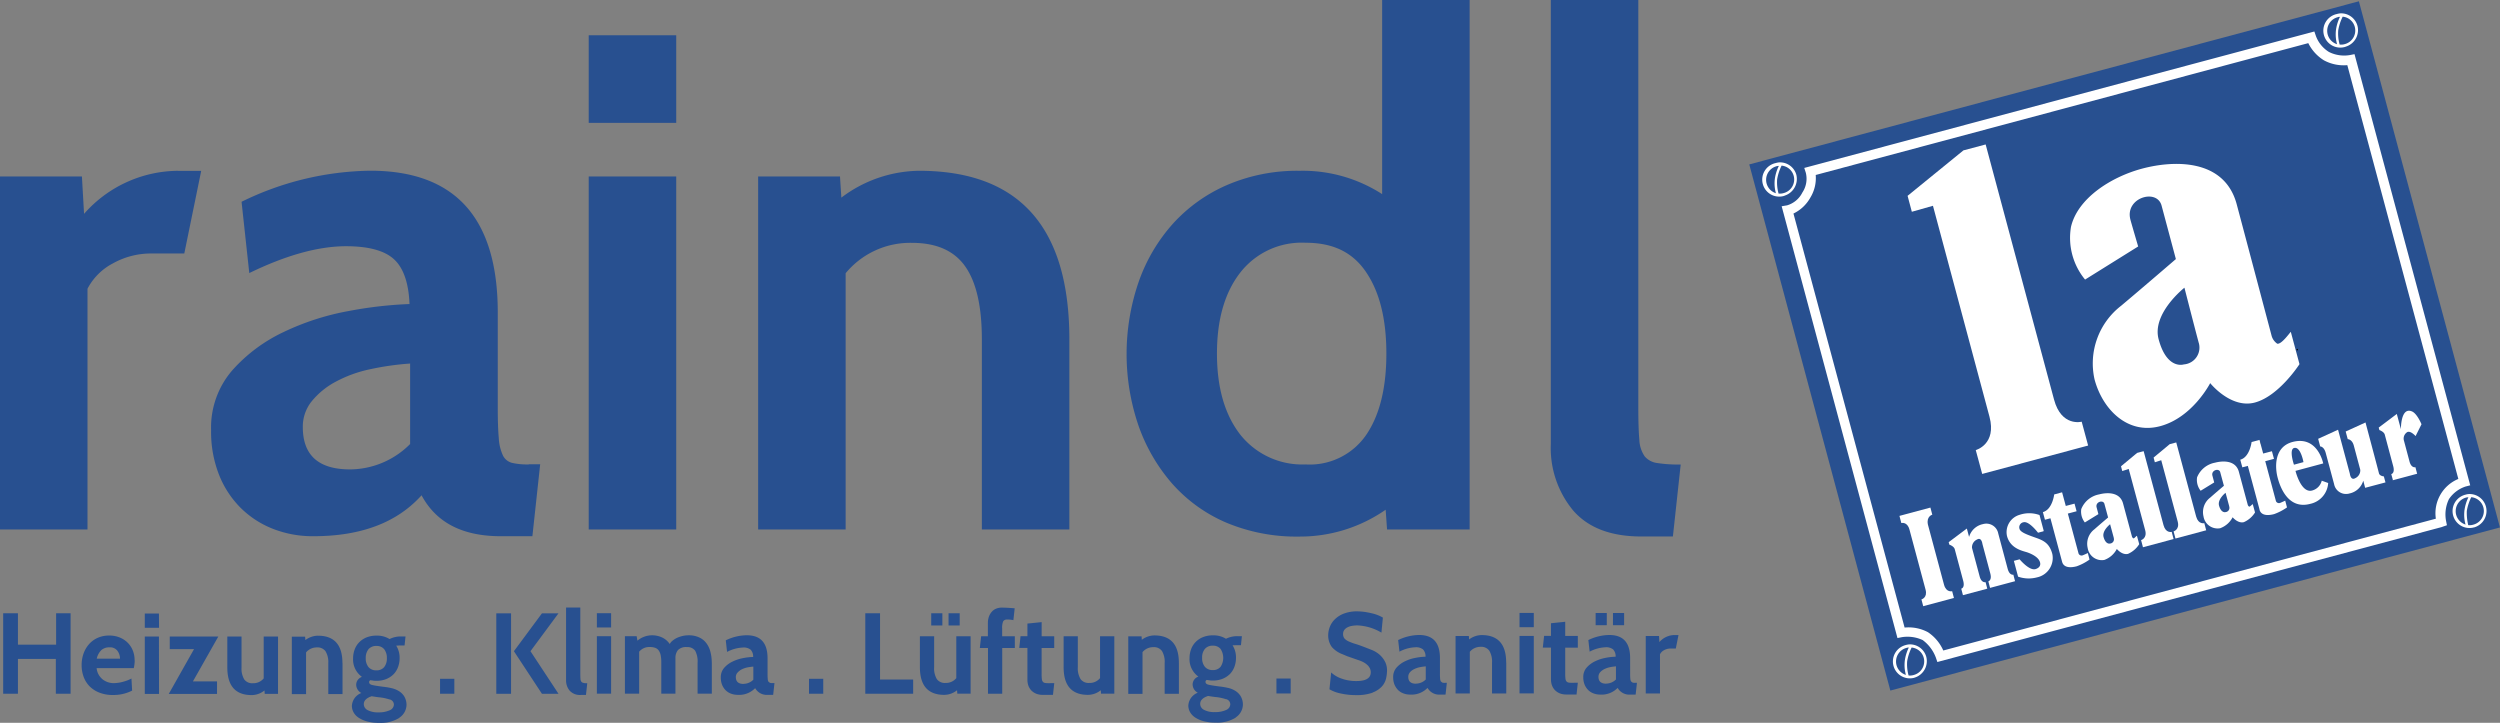<svg id="Logo_Installateur_Raindl" xmlns="http://www.w3.org/2000/svg" width="280" height="80.957" viewBox="0 0 280 80.957">
  <rect x="0" y="0" width="280" height="80.957" fill="#808080" stroke="none"/>
  <path id="Path_13" data-name="Path 13" d="M185.629,51.862a2.2,2.2,0,0,1-1.422-.749,3.483,3.483,0,0,1-.6-1.854c-.077-.845-.115-2.027-.115-3.555V0h-9.8V49.729a10.951,10.951,0,0,0,2.527,7.475q2.536,2.882,7.59,2.882h3.555l.874-8.061a15.573,15.573,0,0,1-2.613-.163m-32.6-21.348q2.248,3.329,2.248,9.089c0,3.843-.749,6.879-2.248,9.089a7.676,7.676,0,0,1-6.812,3.324,8.854,8.854,0,0,1-7.321-3.363Q136.3,45.3,136.3,39.6t2.594-9.05a8.718,8.718,0,0,1,7.321-3.363c3.151,0,5.313,1.1,6.812,3.324M164.6,0h-9.8V21.742a16.4,16.4,0,0,0-9.252-2.613,19.843,19.843,0,0,0-8.1,1.585,17.639,17.639,0,0,0-6.091,4.352,19.294,19.294,0,0,0-3.833,6.524,24.818,24.818,0,0,0-.038,16.006,19.857,19.857,0,0,0,3.757,6.524,17.009,17.009,0,0,0,6.043,4.391,20.315,20.315,0,0,0,8.263,1.585,16.794,16.794,0,0,0,9.646-3.007l.154,2.21H164.6ZM119.769,38.027q0-18.893-16.842-18.9a14.7,14.7,0,0,0-8.695,3.007l-.154-2.373H84.912V59.3h9.8V30.6a9.379,9.379,0,0,1,7.436-3.4q4.107,0,5.966,2.652t1.854,8.186V59.3h9.8V38.037ZM75.737,19.763h-9.8V59.3h9.8Zm0-15.814h-9.8v9.809h9.8V3.949ZM39.209,52.573c-3.536,0-5.294-1.585-5.294-4.746a4.5,4.5,0,0,1,1.028-2.921,8.762,8.762,0,0,1,2.69-2.171,14.3,14.3,0,0,1,3.833-1.383,30.879,30.879,0,0,1,4.468-.634v9.012a9.573,9.573,0,0,1-6.716,2.844m20-.557a7.912,7.912,0,0,1-1.816-.163,1.567,1.567,0,0,1-1.066-.826,5.244,5.244,0,0,1-.471-1.941q-.115-1.268-.115-3.4V35.01q0-15.9-14.306-15.891A33.6,33.6,0,0,0,27.055,22.6l.865,7.984q6.168-3,10.828-3.007,3.79,0,5.38,1.46t1.739,5.015a45.462,45.462,0,0,0-6.841.788,28.718,28.718,0,0,0-7.235,2.335,17.864,17.864,0,0,0-5.774,4.3A9.786,9.786,0,0,0,23.644,48.2a13.081,13.081,0,0,0,.874,4.938,10.863,10.863,0,0,0,2.412,3.718,10.624,10.624,0,0,0,3.641,2.373,12.133,12.133,0,0,0,4.544.826q7.984,0,12.1-4.583,2.45,4.583,8.858,4.583h3.555L60.5,52H59.231Zm-39.3-32.887A14.121,14.121,0,0,0,9.415,23.952l-.24-4.189H0V59.3H9.8V32.339A6.7,6.7,0,0,1,12.644,29.5,8.726,8.726,0,0,1,17,28.391h3.641l1.893-9.252h-2.6Z" fill="#285090"/>
  <path id="Path_14" data-name="Path 14" d="M187.575,74a2.286,2.286,0,0,0-1.71.788l-.038-.682h-1.489v6.437h1.595V76.156a1.068,1.068,0,0,1,.461-.461,1.476,1.476,0,0,1,.711-.183h.6L188.007,74h-.423Zm-7.6-2.469h-1.249V72.9h1.249Zm1.941,0h-1.249V72.9h1.249Zm-2.008,7.917c-.576,0-.865-.259-.865-.769a.784.784,0,0,1,.163-.48,1.668,1.668,0,0,1,.442-.355,2.642,2.642,0,0,1,.624-.231,6.073,6.073,0,0,1,.73-.106v1.47a1.561,1.561,0,0,1-1.1.461m3.257-.086a.92.92,0,0,1-.3-.029l-.173-.135a.85.85,0,0,1-.077-.317c-.01-.135-.019-.317-.019-.557V76.579c0-1.729-.778-2.584-2.335-2.584a5.518,5.518,0,0,0-2.344.567l.144,1.3a4.146,4.146,0,0,1,1.758-.49,1.253,1.253,0,0,1,.874.24,1.122,1.122,0,0,1,.279.817,6.269,6.269,0,0,0-1.115.125,4.6,4.6,0,0,0-1.182.384,2.982,2.982,0,0,0-.942.7,1.572,1.572,0,0,0-.384,1.1,2.156,2.156,0,0,0,.144.807,2,2,0,0,0,.394.605,1.676,1.676,0,0,0,.6.384,2.066,2.066,0,0,0,.74.135,2.5,2.5,0,0,0,1.97-.749,1.492,1.492,0,0,0,1.441.749h.576l.144-1.316h-.2Zm-6.86,0a4.121,4.121,0,0,1-.538-.019.446.446,0,0,1-.288-.125.534.534,0,0,1-.125-.307,4.356,4.356,0,0,1-.029-.576V75.416h1.412V74.1h-1.412V72.515l-1.595.163v1.412h-.769l-.144,1.316h.913v3.564a2.069,2.069,0,0,0,.106.653,1.618,1.618,0,0,0,.327.538,1.663,1.663,0,0,0,.538.365,1.97,1.97,0,0,0,.749.135h1.143l.144-1.316H176.3ZM171.8,74.1H170.2v6.437H171.8Zm0-2.575H170.2V73.12H171.8Zm-3.094,5.553q0-3.07-2.738-3.074a2.376,2.376,0,0,0-1.412.49l-.029-.384h-1.489v6.437h1.595V75.878a1.541,1.541,0,0,1,1.211-.557,1.1,1.1,0,0,1,.97.432,2.342,2.342,0,0,1,.307,1.335v3.459h1.595V77.088Zm-10.1,2.373c-.576,0-.865-.259-.865-.769a.784.784,0,0,1,.163-.48,1.384,1.384,0,0,1,.442-.355,2.642,2.642,0,0,1,.624-.231,5.806,5.806,0,0,1,.73-.106v1.47a1.561,1.561,0,0,1-1.1.461m3.257-.086a.92.92,0,0,1-.3-.029l-.173-.135a.85.85,0,0,1-.077-.317c-.01-.135-.019-.317-.019-.557V76.579c0-1.729-.778-2.584-2.335-2.584a5.518,5.518,0,0,0-2.344.567l.144,1.3a4.147,4.147,0,0,1,1.768-.49,1.253,1.253,0,0,1,.874.24,1.122,1.122,0,0,1,.279.817,6.269,6.269,0,0,0-1.115.125,4.6,4.6,0,0,0-1.182.384,3.018,3.018,0,0,0-.942.7,1.572,1.572,0,0,0-.384,1.1,2.156,2.156,0,0,0,.144.807,2,2,0,0,0,.394.605,1.676,1.676,0,0,0,.6.384,2.066,2.066,0,0,0,.74.135,2.5,2.5,0,0,0,1.97-.749,1.492,1.492,0,0,0,1.441.749h.576l.144-1.316h-.2Zm-8.118,1.086a2.663,2.663,0,0,0,1.057-.692,2,2,0,0,0,.461-.894,4.327,4.327,0,0,0,.106-.884,2.188,2.188,0,0,0-.163-.855,2.685,2.685,0,0,0-.97-1.143,3.247,3.247,0,0,0-.567-.3l-.692-.269c-.423-.163-.788-.3-1.1-.394a5.872,5.872,0,0,1-.788-.288,1.45,1.45,0,0,1-.48-.327.78.78,0,0,1-.163-.519.753.753,0,0,1,.135-.442,1.035,1.035,0,0,1,.365-.3,1.728,1.728,0,0,1,.519-.163,3.333,3.333,0,0,1,.634-.048,5.747,5.747,0,0,1,2.642.807l.163-1.681a4,4,0,0,0-.5-.25,4.5,4.5,0,0,0-.692-.221c-.259-.067-.528-.115-.817-.163a6.535,6.535,0,0,0-.855-.067,4.1,4.1,0,0,0-1.451.231,2.886,2.886,0,0,0-1.018.615,2.409,2.409,0,0,0-.6.865,2.718,2.718,0,0,0-.192,1,2.184,2.184,0,0,0,.413,1.287,2.924,2.924,0,0,0,1.182.8l.519.221,1.211.423a4.075,4.075,0,0,1,.5.192,2.069,2.069,0,0,1,.461.288,1.347,1.347,0,0,1,.346.394,1.007,1.007,0,0,1,.135.509c0,.653-.538.98-1.6.98a4.819,4.819,0,0,1-1.681-.279,3.3,3.3,0,0,1-1.153-.682l-.192,1.883a3.955,3.955,0,0,0,1.22.461,7.726,7.726,0,0,0,1.768.192,5.182,5.182,0,0,0,1.864-.279m-9.195-1.576h-1.595v1.672h1.595Zm-7.244,2.306a.6.6,0,0,1,.48.576.722.722,0,0,1-.48.644,2.916,2.916,0,0,1-1.259.231,2.431,2.431,0,0,1-1.2-.25.754.754,0,0,1-.432-.673c0-.394.3-.692.884-.884.279.048.538.086.769.115a5.1,5.1,0,0,1,1.23.25m-.6-5.63a1.825,1.825,0,0,1,0,2,1.076,1.076,0,0,1-.874.365,1.1,1.1,0,0,1-.884-.365,1.515,1.515,0,0,1-.307-1,1.481,1.481,0,0,1,.307-1,1.1,1.1,0,0,1,.884-.365,1.063,1.063,0,0,1,.874.365m1.7,7.667a1.753,1.753,0,0,0,.8-1.518,1.87,1.87,0,0,0-.288-.922,1.922,1.922,0,0,0-.615-.567,2.557,2.557,0,0,0-.807-.307,7.373,7.373,0,0,0-.865-.144c-.6-.077-1.018-.144-1.259-.2s-.355-.163-.355-.327a.225.225,0,0,1,.144-.211c.115.019.24.029.346.048s.221.019.336.019a2.867,2.867,0,0,0,1.1-.2,2.468,2.468,0,0,0,.817-.538,2.329,2.329,0,0,0,.5-.807,2.821,2.821,0,0,0,.173-.99,2.551,2.551,0,0,0-.384-1.412h.163l.2-.01h.576l.106-1.009H138.7a2.782,2.782,0,0,0-1.374.288,2.66,2.66,0,0,0-1.47-.384,2.955,2.955,0,0,0-1.086.192,2.412,2.412,0,0,0-.826.538,2.24,2.24,0,0,0-.519.807,2.853,2.853,0,0,0-.183,1.009,2.4,2.4,0,0,0,.99,2.075.952.952,0,0,0-.644.874,1.078,1.078,0,0,0,.576.932,1.637,1.637,0,0,0-1.057,1.441,1.507,1.507,0,0,0,.192.73,1.81,1.81,0,0,0,.576.605,3.34,3.34,0,0,0,.951.413,4.9,4.9,0,0,0,1.316.154,3.908,3.908,0,0,0,2.277-.557m-6.37-6.13q0-3.07-2.738-3.074a2.376,2.376,0,0,0-1.412.49l-.029-.384h-1.489v6.437h1.595V75.916a1.541,1.541,0,0,1,1.211-.557,1.1,1.1,0,0,1,.97.432,2.349,2.349,0,0,1,.3,1.335v3.459h1.595V77.127Zm-7.235-2.978h-1.595v4.689a1.5,1.5,0,0,1-1.211.538,1.1,1.1,0,0,1-.97-.432,2.342,2.342,0,0,1-.307-1.335V74.139H119.14V77.6q0,3.1,2.729,3.1a2.3,2.3,0,0,0,1.432-.519l.029.384h1.489V74.129Zm-7.158,5.255a4.121,4.121,0,0,1-.538-.019.446.446,0,0,1-.288-.125.534.534,0,0,1-.125-.307,4.359,4.359,0,0,1-.029-.576V75.455h1.412V74.139H116.68V72.553l-1.595.163v1.412h-.769l-.144,1.316h.913V79.01a2.069,2.069,0,0,0,.106.653,1.618,1.618,0,0,0,.327.538,1.664,1.664,0,0,0,.538.365,1.97,1.97,0,0,0,.749.135h1.143l.144-1.316h-.442Zm-3.987-5.255h-1.412v-.874a1.835,1.835,0,0,1,.115-.8.485.485,0,0,1,.461-.2,2.327,2.327,0,0,1,.375.019,2.589,2.589,0,0,1,.307.048l.144-1.326c-.567-.048-1.057-.077-1.451-.077a1.6,1.6,0,0,0-.663.135,1.3,1.3,0,0,0-.48.365,1.724,1.724,0,0,0-.3.538,2.1,2.1,0,0,0-.106.644v1.528H109.9l-.144,1.316h.913v5.121h1.595V75.455h1.412V74.139Zm-8.109-2.575h-1.249v1.364h1.249Zm1.941,0h-1.249v1.364H107.5Zm1.211,2.575H107.12v4.689a1.5,1.5,0,0,1-1.211.538,1.1,1.1,0,0,1-.97-.432,2.349,2.349,0,0,1-.3-1.335V74.139h-1.595V77.6q0,3.1,2.729,3.1a2.3,2.3,0,0,0,1.432-.519l.029.384h1.489V74.129Zm-6.428,4.842H98.579V71.564H96.927v9.012h5.361V78.981ZM92.219,78.9H90.624v1.672h1.595Zm-8.925.576c-.576,0-.865-.259-.865-.769a.738.738,0,0,1,.173-.48,1.783,1.783,0,0,1,.432-.355,2.642,2.642,0,0,1,.624-.231,6.075,6.075,0,0,1,.73-.106v1.47a1.561,1.561,0,0,1-1.1.461m3.257-.086a.92.92,0,0,1-.3-.029l-.173-.135A.85.85,0,0,1,86,78.9c-.01-.135-.019-.317-.019-.557V76.608c0-1.729-.778-2.584-2.335-2.584a5.518,5.518,0,0,0-2.344.567l.144,1.3a4.147,4.147,0,0,1,1.768-.49,1.253,1.253,0,0,1,.874.24,1.122,1.122,0,0,1,.279.817,6.268,6.268,0,0,0-1.114.125,4.6,4.6,0,0,0-1.182.384,2.878,2.878,0,0,0-.942.7,1.572,1.572,0,0,0-.384,1.1,2.156,2.156,0,0,0,.144.807,1.831,1.831,0,0,0,.394.605,1.676,1.676,0,0,0,.6.384,2.066,2.066,0,0,0,.74.135,2.5,2.5,0,0,0,1.97-.749,1.492,1.492,0,0,0,1.441.749h.576l.144-1.316h-.2Zm-6.812-2.277a4.769,4.769,0,0,0-.163-1.268,2.626,2.626,0,0,0-.48-.97,2.059,2.059,0,0,0-.807-.615,2.714,2.714,0,0,0-1.114-.221,3.084,3.084,0,0,0-.749.086,3.388,3.388,0,0,0-.624.221,2.6,2.6,0,0,0-.48.317,1.069,1.069,0,0,0-.288.355,2.149,2.149,0,0,0-.845-.73,2.666,2.666,0,0,0-1.124-.25,2.563,2.563,0,0,0-1.653.605l-.086-.5H70.006v6.437H71.6v-4.7a1.461,1.461,0,0,1,1.182-.528,1.813,1.813,0,0,1,.6.086.871.871,0,0,1,.4.288,1.447,1.447,0,0,1,.231.548,4.237,4.237,0,0,1,.067.845v3.459h1.585V76.6a1.4,1.4,0,0,1,.279-.913,1.249,1.249,0,0,1,1-.336,1.045,1.045,0,0,1,.932.413,2.543,2.543,0,0,1,.269,1.345v3.459h1.595V77.107ZM68.459,74.129H66.864v6.437h1.595Zm0-2.575H66.864v1.595h1.595Zm-3.1,7.8a.34.34,0,0,1-.231-.125.573.573,0,0,1-.1-.3c-.01-.135-.019-.327-.019-.576V70.92H63.415v8.1a1.772,1.772,0,0,0,.413,1.22,1.547,1.547,0,0,0,1.239.471h.576l.144-1.316a1.737,1.737,0,0,1-.423-.029m-8.109-7.8H55.6v9.012h1.653Zm2.171,4.247,3.142-4.247H60.716L57.574,75.81l3.142,4.775H62.57L59.428,75.81ZM50.9,78.9H49.3v1.672H50.9ZM43.652,81.21a.61.61,0,0,1,.48.576.722.722,0,0,1-.48.644,2.946,2.946,0,0,1-1.259.231,2.431,2.431,0,0,1-1.2-.25.754.754,0,0,1-.432-.673c0-.394.3-.692.884-.884.288.048.538.086.769.115a5.205,5.205,0,0,1,1.23.25m-.6-5.63a1.586,1.586,0,0,1,.3,1,1.53,1.53,0,0,1-.3,1,1.076,1.076,0,0,1-.874.365,1.1,1.1,0,0,1-.884-.365,1.515,1.515,0,0,1-.307-1,1.532,1.532,0,0,1,.307-1,1.1,1.1,0,0,1,.884-.365,1.063,1.063,0,0,1,.874.365m1.7,7.667a1.753,1.753,0,0,0,.8-1.518,1.87,1.87,0,0,0-.288-.922,1.922,1.922,0,0,0-.615-.567,2.649,2.649,0,0,0-.807-.307,7.375,7.375,0,0,0-.865-.144c-.6-.077-1.018-.144-1.259-.2s-.355-.163-.355-.327a.225.225,0,0,1,.144-.211c.115.019.24.029.346.048s.221.019.336.019a2.867,2.867,0,0,0,1.1-.2,2.468,2.468,0,0,0,.817-.538,2.329,2.329,0,0,0,.5-.807,2.821,2.821,0,0,0,.173-.99,2.551,2.551,0,0,0-.384-1.412h.163l.2-.01h.576l.106-1.009h-.413a2.783,2.783,0,0,0-1.374.288,2.66,2.66,0,0,0-1.47-.384,2.955,2.955,0,0,0-1.086.192,2.412,2.412,0,0,0-.826.538,2.241,2.241,0,0,0-.519.807,2.853,2.853,0,0,0-.183,1.009,2.4,2.4,0,0,0,.99,2.075.952.952,0,0,0-.644.874,1.078,1.078,0,0,0,.576.932,1.637,1.637,0,0,0-1.057,1.441,1.507,1.507,0,0,0,.192.73,1.72,1.72,0,0,0,.576.605,3.34,3.34,0,0,0,.951.413,4.9,4.9,0,0,0,1.316.154,3.908,3.908,0,0,0,2.277-.557m-6.37-6.13q0-3.07-2.738-3.074a2.376,2.376,0,0,0-1.412.49l-.029-.384H32.7v6.437h1.595V75.945a1.541,1.541,0,0,1,1.211-.557,1.1,1.1,0,0,1,.97.432,2.342,2.342,0,0,1,.307,1.335v3.459h1.595V77.155Zm-7.235-2.978H29.548v4.689a1.5,1.5,0,0,1-1.211.538,1.094,1.094,0,0,1-.97-.432,2.349,2.349,0,0,1-.3-1.335V74.167H25.475v3.459q0,3.1,2.729,3.1a2.3,2.3,0,0,0,1.432-.519l.029.384h1.489V74.158Zm-12.106,0V75.58h2.719L18.913,80.6h5.409V79.192h-2.7l2.844-5.025H19.047Zm-1.211,0H16.232V80.6h1.595Zm0-2.575H16.232v1.595h1.595Zm-6.495,4.131a1.324,1.324,0,0,1,.961-.346,1.017,1.017,0,0,1,.884.384,1.454,1.454,0,0,1,.288.884H10.852a1.854,1.854,0,0,1,.49-.932m3.747,1.134a2.888,2.888,0,0,0-.211-1.143,2.564,2.564,0,0,0-.6-.884,2.721,2.721,0,0,0-.9-.567,3.075,3.075,0,0,0-1.124-.2,3.127,3.127,0,0,0-1.3.259,2.8,2.8,0,0,0-.97.711,3.218,3.218,0,0,0-.615,1.057,3.827,3.827,0,0,0-.211,1.3,3.718,3.718,0,0,0,.231,1.316,2.967,2.967,0,0,0,.673,1.057,3.2,3.2,0,0,0,1.1.7,4.015,4.015,0,0,0,1.5.259,4.612,4.612,0,0,0,2.152-.49l-.077-1.355a4.133,4.133,0,0,1-.461.211,5.383,5.383,0,0,1-.519.163,3.553,3.553,0,0,1-.519.106,4.391,4.391,0,0,1-.48.038,2.022,2.022,0,0,1-1.249-.423,1.848,1.848,0,0,1-.673-1.259H15a4.746,4.746,0,0,0,.106-.874M7.95,71.564H6.3V75.08H2.023V71.564H.37v9.012H2.023v-3.9H6.269v3.9H7.922V71.564Z" transform="translate(-0.015 -2.876)" fill="#285090"/>
  <g id="_40_Jahre_1a_Schild_blau" data-name=" 40 Jahre 1a Schild blau" transform="translate(195.914 0.144)">
    <g id="Group_34" data-name="Group 34">
      <path id="Path_249" data-name="Path 249" d="M204.25,18.421,272.531.15l15.8,58.929L220.055,77.35l-15.8-58.929Z" transform="translate(-204.25 -0.15)" fill="#285090"/>
      <path id="Path_250" data-name="Path 250" d="M262.281,58.924a.39.39,0,0,1-.154-.221l-.99-3.68c-.355-1.316-1.806-1.249-2.681-1.018a2.688,2.688,0,0,0-2,1.643,1.963,1.963,0,0,0,.4,1.5l1.518-.932-.2-.759c-.163-.615.74-.884.874-.394l.413,1.528s-1.009.855-1.537,1.326a2.031,2.031,0,0,0-.749,2.094,1.6,1.6,0,0,0,1.864,1.335,2.556,2.556,0,0,0,1.4-1.23s.586.721,1.259.548a2.8,2.8,0,0,0,1.249-1.086l-.25-.913c-.019-.077-.307.307-.423.259h0Zm-2.229-.019a.475.475,0,0,1-.413.634c-.144.038-.519,0-.721-.721s.73-1.441.73-1.441l.413,1.528h0Z" transform="translate(-206.298 -2.327)" fill="#fff"/>
      <path id="Path_251" data-name="Path 251" d="M248.781,62.624a.39.39,0,0,1-.154-.221l-.99-3.68c-.355-1.316-1.806-1.249-2.681-1.018a2.688,2.688,0,0,0-2,1.643,1.963,1.963,0,0,0,.4,1.5l1.518-.932-.2-.759c-.163-.615.74-.884.874-.394l.413,1.528s-1.009.855-1.537,1.326a2.031,2.031,0,0,0-.749,2.094,1.6,1.6,0,0,0,1.864,1.335,2.556,2.556,0,0,0,1.4-1.23s.586.721,1.259.548a2.8,2.8,0,0,0,1.249-1.086l-.25-.913c-.029-.1-.307.327-.423.259h0Zm-2.191-.048a.475.475,0,0,1-.413.634c-.144.038-.519,0-.721-.721s.73-1.441.73-1.441l.413,1.528h0Z" transform="translate(-205.768 -2.477)" fill="#fff"/>
      <path id="Path_252" data-name="Path 252" d="M269.327,50.969H269.3l-.038-.01V50.93a.209.209,0,0,1,.029-.106l.058-.019.048.048a.3.3,0,0,1-.029.135l-.038-.019Zm-7.763-.817h-.029s-.077-.038-.058-.077l.019-.038h.029s.067,0,.077.038l.019.058-.058.019Zm-.058-.086h0v0Zm19.283-9.636-.1.029c-.058.019-.067-.01-.067-.01l-.019-.058s0-.038.019-.038h0l.058-.019.019.058h.029v-.038h.029l.029.086h0Zm-.106-.038Zm-27.6,5.227s-.067-.01-.077-.048,0-.1.038-.106h0s.058-.019.067.01c.038.019.048.048.019.058a.072.072,0,0,1-.048.077Zm-.029-.1h0l-.019.038s.038.019.029,0c.019,0,.029-.019.019-.038h-.029Zm12.7-5.793-.038-.019a.111.111,0,0,1-.086-.077s0-.029.048-.077h0a.124.124,0,0,1,.1,0s.019.058.029.1l-.048.077Zm-.048-.048h0a.106.106,0,0,0,.01-.067v.067h-.01l-.038-.019Zm-55.523-9.339a.216.216,0,0,1-.067-.01c0-.029-.029-.1.038-.106a.064.064,0,0,1,.1,0h0c0,.029-.048.077-.067.115Zm0-.1Zm-3.411-8.08-.086-.077s-.019-.029-.038-.019h0c-.048-.048-.1-.106-.067-.144a.2.2,0,0,1,.144-.067c.058-.019.067.01.106.038.048.048,0,.135-.019.173l-.038.106Zm10.761-3.747h0s-.067-.01-.077-.048l-.029-.1.019-.038h.029s.077.038.086.067c.019.058,0,.1-.038.106h0Zm-.029-.125h0l-.019.038.038.019-.019-.058h0ZM240.2,12.25h-.067a.559.559,0,0,1-.1-.125.147.147,0,0,1,.067-.115h0s.058-.019.067.01c.038.019.029.1.01.163l.019.058Zm-.077-.173.019.058h0Zm-24.884,6.706h-.029s-.077-.038-.086-.067v-.029l.048-.048h.029a.246.246,0,0,1,.115.058v.029l-.01.038-.058.019Zm-1.345.231h0c-.067-.01-.106-.038-.086-.077,0,0,0-.029.048-.048h0a.306.306,0,0,1,.1,0,.046.046,0,0,1,.019.058h0v-.029h-.038l-.048.077Zm14.392-3.92h-.029a.106.106,0,0,1-.048-.048h-.067s-.115-.077-.1-.125v-.067l.086.01h0s.077.048.115.067l.019-.038.019-.038.048.048a.408.408,0,0,1,.01.163l-.058.019Zm5.726-1.662V13.3s0-.077.038-.106c.058-.019.067.01.077.048a.114.114,0,0,1-.038.106Zm.1-.125Zm-6.12,1.643h-.135a.306.306,0,0,1,0-.1l.019-.038h.067v.048c.038.019.019.058.019.1h0Zm-.106-.038Z" transform="translate(-204.341 -0.615)" fill="#060606"/>
      <path id="Path_253" data-name="Path 253" d="M223.181,24.4l-.471-1.768,6.255-5.092,2.488-.663,7.657,28.563c.826,3.1,3.1,2.488,3.1,2.488l.721,2.671-11.865,3.18-.721-2.671s2.363-.634,1.537-3.737l-6.331-23.625-2.373.673h0Z" transform="translate(-204.974 -0.843)" fill="#fff"/>
      <path id="Path_254" data-name="Path 254" d="M264.812,39.249a1.565,1.565,0,0,1-.605-.913s-2.508-9.473-3.891-14.661-7.129-4.929-10.6-4-7.225,3.315-7.965,6.533A7.346,7.346,0,0,0,243.33,32.1l5.947-3.709s-.8-2.719-.865-2.988c-.663-2.46,2.959-3.555,3.488-1.585l1.6,5.986s-3.949,3.4-6.13,5.227a8.163,8.163,0,0,0-2.978,8.253c.893,3.343,3.689,6.207,7.34,5.236s5.611-4.823,5.611-4.823,2.315,2.9,5.015,2.171,4.986-4.295,4.986-4.295l-.97-3.612c-.019-.058-1.1,1.537-1.566,1.3h0Zm-8.781-.163A1.887,1.887,0,0,1,254.4,41.6c-.6.163-2.066.058-2.834-2.825s2.892-5.765,2.892-5.765,1.057,4.131,1.576,6.072Z" transform="translate(-205.716 -0.931)" fill="#fff"/>
      <path id="Path_255" data-name="Path 255" d="M251.525,53.86l-.135-.519,1.806-1.5.73-.192,2.229,8.3c.25.913.913.74.913.74l.211.8-3.44.922-.211-.8s.7-.192.461-1.1l-1.845-6.869-.721.231h0Z" transform="translate(-206.1 -2.24)" fill="#fff"/>
      <path id="Path_256" data-name="Path 256" d="M247.725,54.88l-.135-.519,1.806-1.5.73-.192,2.229,8.3c.25.913.913.74.913.74l.211.8-3.43.922-.211-.8s.7-.192.461-1.1l-1.845-6.869-.721.231h0Z" transform="translate(-205.951 -2.281)" fill="#fff"/>
      <path id="Path_257" data-name="Path 257" d="M225.44,60.067l-.211-.8-3.468.932.211.8s.673-.183.913.74l1.8,6.716c.25.913-.461,1.1-.461,1.1l.2.759,3.44-.922-.2-.759s-.673.183-.913-.74l-1.8-6.716c-.2-.932.49-1.114.49-1.114h0Z" transform="translate(-204.937 -2.563)" fill="#fff"/>
      <path id="Path_258" data-name="Path 258" d="M229.056,69.162l2.767-.74-.192-.73s-.461.125-.663-.644l-.855-3.19a.96.96,0,0,1,.567-.942c.509-.3.6.5.6.5l.884,3.315c.2.759-.221.874-.221.874l.192.73,2.8-.749-.192-.73s-.423.115-.634-.653l-1.057-3.958a1.357,1.357,0,0,0-1.566-1.086.587.587,0,0,0-.125.029,2.044,2.044,0,0,0-1.576,1.441l-.25-.942L227.5,63.215l.077.279s.5.163.6.5l.951,3.555c.211.8-.221.874-.221.874l.192.73h-.01Z" transform="translate(-205.162 -2.636)" fill="#fff"/>
      <path id="Path_259" data-name="Path 259" d="M240.632,65.243c.192.73,1.028.673,1.643.509A5.816,5.816,0,0,0,243.707,65l-.192-.73s-.317.154-.557.25a.367.367,0,0,1-.471-.173c0-.019-.019-.038-.019-.058l-1.191-4.439.98-.259-.231-.855-.98.259-.413-1.528-.884.24s-.2,1.691-1.268,1.979l.231.855.615-.163,1.307,4.871h0Z" transform="translate(-205.593 -2.473)" fill="#fff"/>
      <path id="Path_260" data-name="Path 260" d="M263.642,59.151c.192.73,1.028.673,1.643.509a6.054,6.054,0,0,0,1.441-.749l-.2-.759s-.317.154-.557.25a.367.367,0,0,1-.471-.173c0-.019-.019-.038-.019-.058l-1.191-4.439.98-.259-.231-.855-.98.259-.413-1.528-.884.24s-.2,1.691-1.268,1.979l.231.855.615-.163,1.316,4.9h0Z" transform="translate(-206.496 -2.225)" fill="#fff"/>
      <path id="Path_261" data-name="Path 261" d="M275.883,49.31l-2.229,1.018.231.855s.49,0,.682.73l.721,2.7a.96.96,0,0,1-.567.942c-.509.3-.6-.5-.6-.5L272.8,50.127l-2.229,1.018L270.8,52s.423-.019.625.749l.932,3.468a1.357,1.357,0,0,0,1.566,1.086.587.587,0,0,0,.125-.029,2.044,2.044,0,0,0,1.576-1.441l.211.8,2.277-.605-.183-.673s-.471-.038-.548-.346c-.077-.336-1.508-5.7-1.508-5.7h0Z" transform="translate(-206.852 -2.142)" fill="#fff"/>
      <path id="Path_262" data-name="Path 262" d="M279.167,55.742l2.767-.74-.192-.73s-.461.125-.663-.644l-.615-2.306a.846.846,0,0,1,.279-.922c.365-.355,1.018.384,1.018.384l.663-1.326s-.471-1.153-1.038-1.422c-1.307-.6-1.268,1.979-1.268,1.979l-.461-1.71-2.027,1.528.077.279s.5.163.6.5l.951,3.555c.211.8-.221.874-.221.874l.192.7H279.2v.01Z" transform="translate(-207.129 -2.087)" fill="#fff"/>
      <path id="Path_263" data-name="Path 263" d="M270.945,53.987s-.615-3.151-3.44-2.4c-2.123.567-1.95,2.93-1.662,4,.211.8,1.066,3.622,3.651,2.93a2.545,2.545,0,0,0,2.008-2.335l-.721-.259a1.5,1.5,0,0,1-1.076,1.1c-1.249.336-1.864-2.2-1.864-2.2l3.113-.836Zm-3.257-1.729c.73-.192,1.047,1.585,1.047,1.585l-1.066.288s-.586-1.71.019-1.873Z" transform="translate(-206.66 -2.229)" fill="#fff"/>
      <path id="Path_264" data-name="Path 264" d="M238.41,61.88l-.471-1.768a3.38,3.38,0,0,0-2.219-.029,2.022,2.022,0,0,0-1.422,2.383c.394,1.47,1.854,1.672,2.325,1.845s1.22.528,1.374,1.1-.452.74-.519.759c-.7.192-1.768-1.1-1.768-1.1l-.644.173.471,1.768a3.572,3.572,0,0,0,2.1.086,2.221,2.221,0,0,0,1.739-2.613c-.327-1.239-1-1.537-1.979-1.873-.942-.336-1.595-.586-1.7-.951a.574.574,0,0,1,.365-.721.281.281,0,0,1,.086-.019c.615-.163,1.624,1.172,1.624,1.172l.615-.163v-.048h0Z" transform="translate(-205.427 -2.571)" fill="#fff"/>
      <path id="Path_265" data-name="Path 265" d="M282.018,59.158,225.468,74.289l-.163-.48a4.322,4.322,0,0,0-1.48-1.977,4.046,4.046,0,0,0-2.325-.326l-.5.1L208.03,23.244l.6-.1a2.792,2.792,0,0,0,1.72-1.439,2.775,2.775,0,0,0,.384-2.216l-.173-.537L267.693,3.67l.163.48a3.55,3.55,0,0,0,1.47,1.813,3.794,3.794,0,0,0,2.363.345l.5-.1L285.15,54.5l-.519.134a3.6,3.6,0,0,0-1.864,1.41,3.921,3.921,0,0,0-.327,2.428l.1.5-.509.173ZM226.131,73,281.3,58.237a4.154,4.154,0,0,1,2.517-4.452L271.383,7.441a4.665,4.665,0,0,1-2.613-.537,4.729,4.729,0,0,1-1.758-1.929L211.844,19.742a4.19,4.19,0,0,1-.6,2.533,4.3,4.3,0,0,1-1.893,1.785L221.8,70.432a4.589,4.589,0,0,1,2.613.518,4.789,4.789,0,0,1,1.729,2.073Z" transform="translate(-204.398 -0.288)" fill="#fff"/>
      <path id="Path_266" data-name="Path 266" d="M222.818,75.965a1.894,1.894,0,1,1-.99-3.656h0a1.994,1.994,0,0,1,.4-.077,1.9,1.9,0,0,1,1.912,1.382,1.937,1.937,0,0,1-1.335,2.351Zm-.653-.249a1.479,1.479,0,0,0,.576-.058,1.572,1.572,0,0,0,1.114-1.929,1.549,1.549,0,0,0-1.355-1.142,5.488,5.488,0,0,0-.5,1.545,4.611,4.611,0,0,0,.163,1.583Zm-.24-3.09a1.574,1.574,0,0,0-.067,3.023,4.1,4.1,0,0,1-.125-1.564,4.819,4.819,0,0,1,.452-1.5.717.717,0,0,0-.25.038h0Zm63.574-13.5a1.894,1.894,0,1,1-.99-3.656h0a1.994,1.994,0,0,1,.4-.077,1.9,1.9,0,0,1,1.979,1.823,1.918,1.918,0,0,1-1.4,1.919h0Zm-.653-.249a1.479,1.479,0,0,0,.576-.058,1.572,1.572,0,0,0,1.114-1.929,1.548,1.548,0,0,0-1.355-1.142,5.488,5.488,0,0,0-.5,1.545,5.947,5.947,0,0,0,.163,1.593h0Zm-.24-3.09a1.574,1.574,0,0,0-.067,3.023,4.1,4.1,0,0,1-.125-1.564,4.82,4.82,0,0,1,.452-1.5c-.1.029-.163.01-.25.038ZM271.1,5.3a1.9,1.9,0,1,1-.98-3.666h0a1.993,1.993,0,0,1,.4-.077,1.9,1.9,0,0,1,1.912,1.382A1.932,1.932,0,0,1,271.1,5.293h0Zm-.653-.249A1.479,1.479,0,0,0,271.019,5a1.572,1.572,0,0,0,1.115-1.929,1.549,1.549,0,0,0-1.355-1.142,5.488,5.488,0,0,0-.5,1.545,4.61,4.61,0,0,0,.163,1.583h0Zm-.231-3.061a1.574,1.574,0,0,0-.067,3.023,4.1,4.1,0,0,1-.125-1.564,4.819,4.819,0,0,1,.452-1.5.611.611,0,0,0-.259.038h0Zm-61.96,20a1.9,1.9,0,1,1-.98-3.666h0a1.994,1.994,0,0,1,.4-.077,1.9,1.9,0,0,1,1.912,1.382,1.965,1.965,0,0,1-1.335,2.351Zm-.653-.249a1.479,1.479,0,0,0,.576-.058,1.572,1.572,0,0,0,1.114-1.929,1.548,1.548,0,0,0-1.355-1.142,5.488,5.488,0,0,0-.5,1.545,4.611,4.611,0,0,0,.163,1.583Zm-.231-3.061A1.574,1.574,0,0,0,207.3,21.7a4.1,4.1,0,0,1-.125-1.564,4.763,4.763,0,0,1,.452-1.487.715.715,0,0,0-.25.029h0Z" transform="translate(-204.313 -0.205)" fill="#fff"/>
    </g>
  </g>
</svg>
